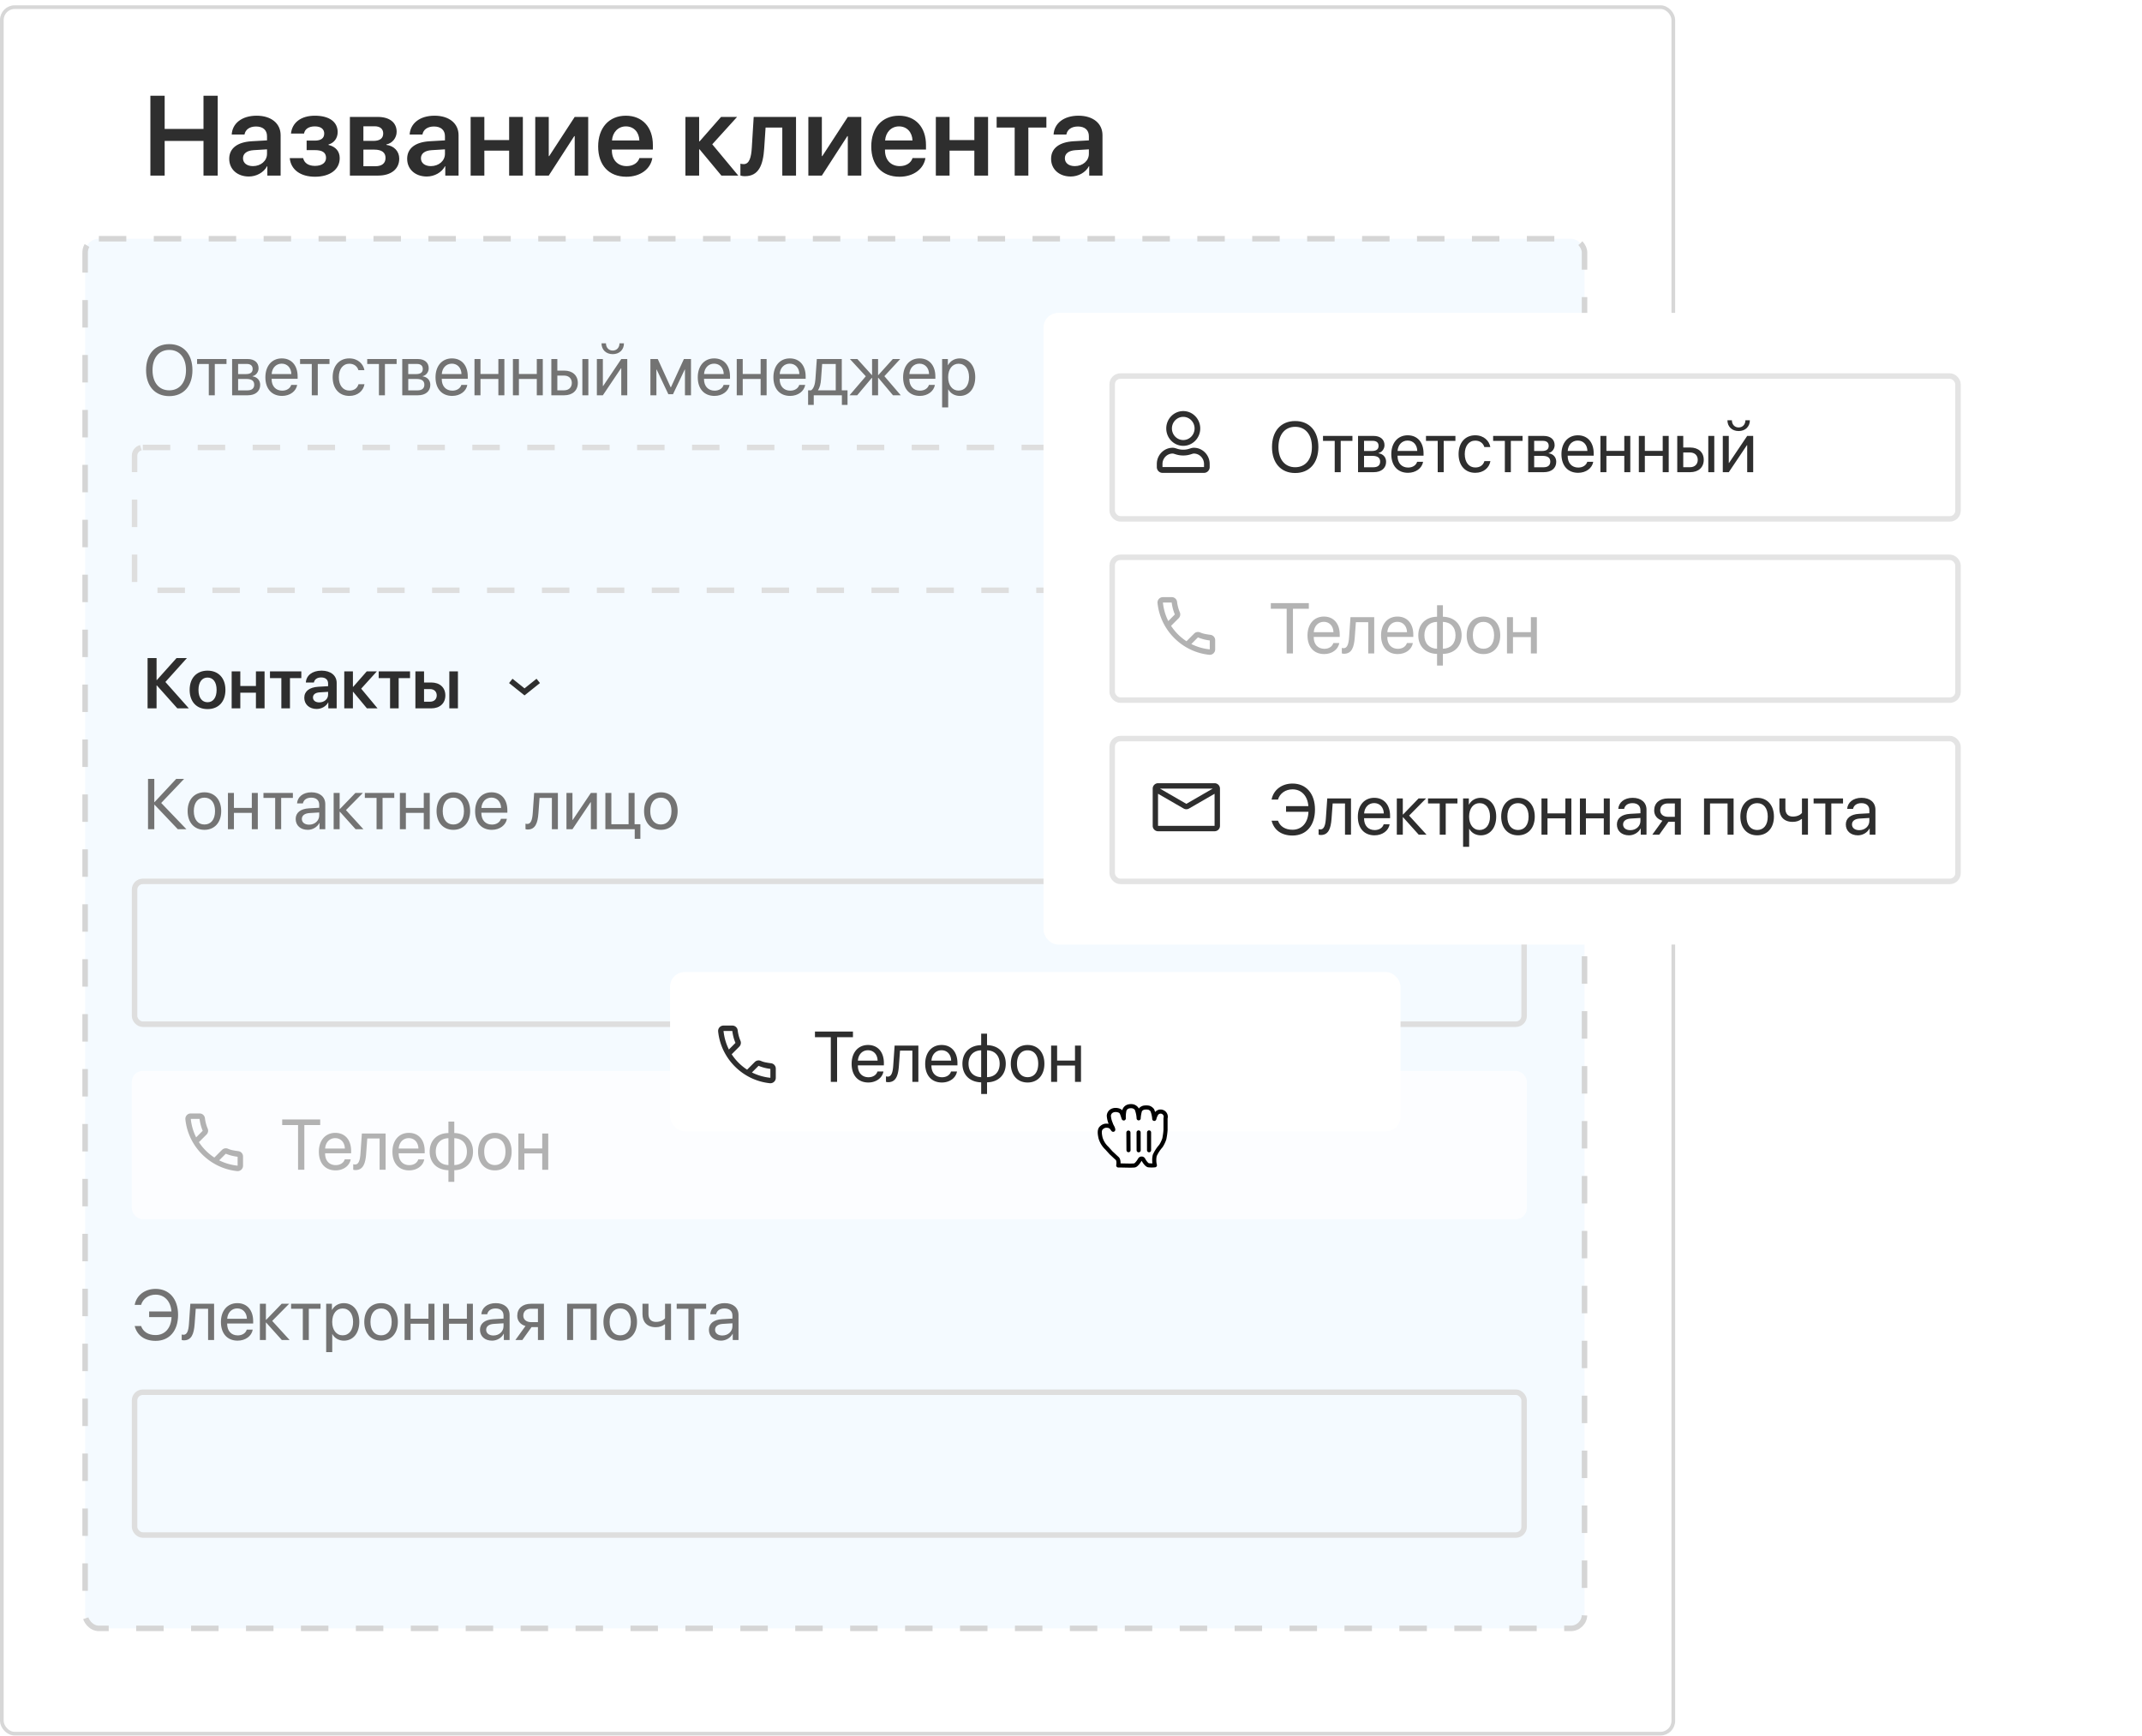 <svg width="390" height="316" fill="none" xmlns="http://www.w3.org/2000/svg"><rect x=".334" y="1.299" width="304.332" height="314.332" rx="2.34" fill="#fff" stroke="#D7D7D7" stroke-width=".668"/><rect x="15.5" y="43.465" width="273" height="253" rx="2.5" fill="#F4FAFF" stroke="#D5D5D5" stroke-dasharray="5 5"/><path d="M39.64 31.965V17.428h-2.589v6.044H29.98v-6.044H27.38v14.537h2.6v-6.306h7.071v6.306h2.59zm6.417-1.723c-1.088 0-1.813-.554-1.813-1.43 0-.847.695-1.39 1.904-1.471l2.468-.151v.816c0 1.29-1.138 2.236-2.559 2.236zm-.755 1.894c1.37 0 2.71-.715 3.324-1.874h.05v1.703h2.418V24.61c0-2.146-1.722-3.546-4.372-3.546-2.72 0-4.422 1.43-4.533 3.425h2.327c.161-.887.917-1.46 2.105-1.46 1.24 0 1.995.644 1.995 1.762v.766l-2.82.161c-2.6.161-4.06 1.3-4.06 3.193 0 1.925 1.5 3.224 3.566 3.224zm12.048.04c2.75 0 4.503-1.33 4.503-3.395 0-1.198-.705-2.075-2.045-2.397v-.08c1.028-.273 1.673-1.17 1.673-2.247 0-1.834-1.471-2.992-4.16-2.992-2.5 0-4.131 1.239-4.343 3.254h2.378c.14-.826.866-1.31 1.964-1.31 1.159 0 1.713.534 1.713 1.3 0 .866-.595 1.29-1.733 1.29h-1.47v1.732h1.52c1.34 0 2.015.443 2.015 1.41 0 .867-.725 1.46-2.015 1.46-1.168 0-1.934-.493-2.156-1.41h-2.437c.201 2.106 1.964 3.385 4.593 3.385zm10.84-9.187c1.017 0 1.582.473 1.582 1.31 0 .886-.605 1.35-1.773 1.35h-1.834v-2.66h2.025zm-.04 4.251c1.35 0 2.045.514 2.045 1.511 0 .977-.655 1.511-1.844 1.511h-2.186V27.24h1.985zm-4.443 4.725h5.148c2.367 0 3.838-1.199 3.838-3.083 0-1.34-.947-2.327-2.347-2.508v-.08c1.058-.182 1.874-1.18 1.874-2.298 0-1.692-1.29-2.71-3.446-2.71h-5.067v10.679zm14.748-1.723c-1.088 0-1.813-.554-1.813-1.43 0-.847.695-1.39 1.904-1.471l2.468-.151v.816c0 1.29-1.138 2.236-2.559 2.236zm-.755 1.894c1.37 0 2.71-.715 3.324-1.874h.05v1.703h2.418V24.61c0-2.146-1.722-3.546-4.372-3.546-2.72 0-4.422 1.43-4.533 3.425h2.327c.161-.887.917-1.46 2.105-1.46 1.24 0 1.995.644 1.995 1.762v.766l-2.82.161c-2.6.161-4.06 1.3-4.06 3.193 0 1.925 1.5 3.224 3.566 3.224zm15-.171h2.498V21.286H92.7v4.211h-4.513v-4.21h-2.498v10.678h2.498V27.43H92.7v4.534zm7.213 0l4.644-7.183h.081v7.183h2.458V21.286h-2.458l-4.644 7.133h-.081v-7.133h-2.458v10.679h2.458zm14.043-8.956c1.441 0 2.408 1.058 2.458 2.569h-4.986c.1-1.491 1.118-2.569 2.528-2.569zm2.468 5.762c-.272.887-1.158 1.471-2.327 1.471-1.642 0-2.69-1.148-2.69-2.86v-.152h7.465v-.816c0-3.244-1.894-5.35-4.926-5.35-3.083 0-5.037 2.227-5.037 5.602 0 3.405 1.934 5.51 5.138 5.51 2.528 0 4.402-1.39 4.725-3.405h-2.348zm13.258-2.498l4.523-4.987h-2.921l-3.909 4.453h-.081v-4.453h-2.498v10.679h2.498V27.19h.081l3.969 4.775h3.073l-4.735-5.692zm9.459.715l.252-3.767h3.042v8.744h2.499V21.286h-7.707l-.342 5.571c-.101 1.773-.444 3.023-1.481 3.023-.282 0-.494-.05-.595-.081v2.156c.131.05.424.12.816.12 2.509 0 3.315-1.994 3.516-5.087zm10.497 4.977l4.644-7.183h.081v7.183h2.458V21.286h-2.458l-4.644 7.133h-.081v-7.133h-2.458v10.679h2.458zm14.044-8.956c1.44 0 2.407 1.058 2.458 2.569h-4.987c.101-1.491 1.118-2.569 2.529-2.569zm2.468 5.762c-.272.887-1.159 1.471-2.327 1.471-1.642 0-2.69-1.148-2.69-2.86v-.152h7.465v-.816c0-3.244-1.894-5.35-4.927-5.35-3.082 0-5.037 2.227-5.037 5.602 0 3.405 1.935 5.51 5.138 5.51 2.529 0 4.403-1.39 4.725-3.405h-2.347zm11.252 3.194h2.499V21.286h-2.499v4.211h-4.513v-4.21h-2.498v10.678h2.498V27.43h4.513v4.534zm13.117-10.679h-9.057v1.935h3.284v8.744h2.489V23.22h3.284v-1.935zm5.178 8.956c-1.088 0-1.814-.554-1.814-1.43 0-.847.696-1.39 1.904-1.471l2.469-.151v.816c0 1.29-1.139 2.236-2.559 2.236zm-.756 1.894c1.37 0 2.71-.715 3.325-1.874h.05v1.703h2.418V24.61c0-2.146-1.723-3.546-4.372-3.546-2.72 0-4.423 1.43-4.534 3.425h2.327c.162-.887.917-1.46 2.106-1.46 1.239 0 1.995.644 1.995 1.762v.766l-2.821.161c-2.599.161-4.06 1.3-4.06 3.193 0 1.925 1.501 3.224 3.566 3.224zM30.113 124.16l3.923-4.355h-1.892l-3.586 4.006h-.05v-4.006H26.87v9.16h1.637v-4.177h.051l3.733 4.177h2.094l-4.272-4.805zm7.675 4.938c1.974 0 3.256-1.314 3.256-3.497 0-2.178-1.295-3.504-3.256-3.504-1.962 0-3.257 1.333-3.257 3.504 0 2.183 1.282 3.497 3.257 3.497zm0-1.25c-1.003 0-1.65-.813-1.65-2.247 0-1.429.653-2.247 1.65-2.247 1.003 0 1.65.818 1.65 2.247 0 1.434-.648 2.247-1.65 2.247zm8.81 1.117h1.574v-6.729h-1.574v2.654h-2.844v-2.654H42.18v6.729h1.574v-2.857h2.844v2.857zm8.265-6.729h-5.707v1.219h2.07v5.51h1.568v-5.51h2.069v-1.219zm3.263 5.643c-.686 0-1.143-.349-1.143-.901 0-.533.438-.876 1.2-.927l1.555-.095v.514c0 .813-.718 1.409-1.612 1.409zm-.477 1.194c.864 0 1.708-.451 2.095-1.181h.032v1.073h1.523v-4.634c0-1.352-1.085-2.234-2.755-2.234-1.713 0-2.786.901-2.856 2.158h1.466c.102-.559.578-.921 1.327-.921.78 0 1.257.407 1.257 1.111v.483l-1.778.101c-1.637.102-2.558.819-2.558 2.013 0 1.212.946 2.031 2.247 2.031zm8.113-3.695l2.85-3.142H66.77l-2.463 2.806h-.05v-2.806h-1.575v6.729h1.574v-3.009h.051l2.501 3.009h1.936l-2.983-3.587zm8.893-3.142h-5.707v1.219h2.07v5.51h1.567v-5.51h2.07v-1.219zm7.154 6.729h1.567v-6.729H81.81v6.729zm-3.504-3.51c.73 0 1.212.457 1.212 1.149 0 .685-.476 1.148-1.212 1.148h-1.099v-2.297h1.099zm-2.673 3.51h2.876c1.568 0 2.577-.914 2.577-2.355 0-1.441-1.01-2.355-2.577-2.355h-1.301v-2.019h-1.575v6.729z" fill="#2E2E2E"/><path d="M30.818 62.653c-2.596 0-4.221 1.828-4.221 4.735s1.625 4.73 4.22 4.73c2.597 0 4.222-1.823 4.222-4.73 0-2.907-1.625-4.735-4.221-4.735zm0 1.053c1.872 0 3.047 1.422 3.047 3.682 0 2.254-1.175 3.675-3.047 3.675-1.873 0-3.047-1.421-3.047-3.675 0-2.26 1.174-3.682 3.047-3.682zm10.423 1.657h-5.358v.908h2.133v5.694h1.092V66.27h2.133v-.908zm3.694.895c.692 0 1.066.324 1.066.908 0 .635-.4.94-1.231.94h-1.416v-1.848h1.581zm-.076 2.736c.965 0 1.428.343 1.428 1.047 0 .667-.431 1.029-1.231 1.029h-1.701v-2.076h1.504zm-2.596 2.97h2.843c1.403 0 2.267-.73 2.267-1.897 0-.825-.546-1.428-1.378-1.543v-.05c.61-.127 1.086-.75 1.086-1.422 0-1.048-.756-1.689-1.994-1.689h-2.824v6.602zm9.026-5.757c1.041 0 1.733.788 1.758 1.892h-3.586c.07-1.098.793-1.892 1.828-1.892zm1.733 3.866c-.184.622-.8 1.048-1.638 1.048-1.187 0-1.93-.832-1.93-2.095v-.064h4.736v-.419c0-2-1.098-3.294-2.882-3.294-1.822 0-2.99 1.39-2.99 3.44 0 2.076 1.15 3.39 3.04 3.39 1.442 0 2.559-.85 2.75-2.006h-1.086zm6.97-4.71h-5.358v.908h2.133v5.694h1.092V66.27h2.133v-.908zm6.36 2.031c-.197-1.123-1.168-2.145-2.761-2.145-1.828 0-3.022 1.358-3.022 3.415 0 2.101 1.2 3.415 3.034 3.415 1.486 0 2.546-.882 2.762-2.133h-1.092c-.21.73-.787 1.162-1.663 1.162-1.15 0-1.917-.933-1.917-2.444 0-1.473.755-2.444 1.904-2.444.933 0 1.473.54 1.663 1.174h1.092zm5.865-2.03H66.86v.907h2.133v5.694h1.092V66.27h2.132v-.908zm3.695.894c.691 0 1.066.324 1.066.908 0 .635-.4.94-1.231.94H74.33v-1.848h1.58zm-.077 2.736c.965 0 1.429.343 1.429 1.047 0 .667-.432 1.029-1.232 1.029h-1.7v-2.076h1.503zm-2.596 2.97h2.844c1.403 0 2.266-.73 2.266-1.897 0-.825-.546-1.428-1.377-1.543v-.05c.61-.127 1.085-.75 1.085-1.422 0-1.048-.755-1.689-1.993-1.689h-2.825v6.602zm9.027-5.757c1.04 0 1.733.788 1.758 1.892h-3.587c.07-1.098.794-1.892 1.829-1.892zm1.733 3.866c-.184.622-.8 1.048-1.638 1.048-1.187 0-1.93-.832-1.93-2.095v-.064h4.736v-.419c0-2-1.099-3.294-2.882-3.294-1.822 0-2.99 1.39-2.99 3.44 0 2.076 1.149 3.39 3.04 3.39 1.441 0 2.559-.85 2.749-2.006h-1.085zm6.74 1.892h1.093v-6.602H90.74v2.723h-3.257v-2.723h-1.091v6.602h1.091v-2.97h3.257v2.97zm6.996 0h1.092v-6.602h-1.092v2.723h-3.257v-2.723h-1.091v6.602h1.091v-2.97h3.257v2.97zm8.296 0h1.092v-6.602h-1.092v6.602zm-3.326-3.587c.851 0 1.409.527 1.409 1.34 0 .806-.552 1.34-1.409 1.34h-1.231v-2.68h1.231zm-2.323 3.587h2.342c1.511 0 2.482-.87 2.482-2.247 0-1.378-.971-2.247-2.482-2.247h-1.25v-2.108h-1.092v6.602zm9.382 0l3.3-4.913h.051v4.913h1.092v-6.602h-1.092l-3.301 4.913h-.05v-4.913h-1.092v6.602h1.092zm-.248-9.458c0 1.168.832 1.968 2.044 1.968 1.212 0 2.044-.8 2.044-1.968h-.812c0 .736-.477 1.314-1.232 1.314s-1.231-.578-1.231-1.314h-.813zm9.998 9.458V67.28h.044l2.133 4.494h.844l2.133-4.494h.044v4.685h1.099v-6.602h-1.289l-2.361 5.142h-.051l-2.349-5.142h-1.339v6.602h1.092zm10.499-5.758c1.041 0 1.733.788 1.758 1.892h-3.586c.069-1.098.793-1.892 1.828-1.892zm1.733 3.866c-.184.622-.8 1.048-1.638 1.048-1.187 0-1.93-.832-1.93-2.095v-.064h4.736v-.419c0-2-1.099-3.294-2.882-3.294-1.822 0-2.99 1.39-2.99 3.44 0 2.076 1.149 3.39 3.041 3.39 1.44 0 2.558-.85 2.748-2.006h-1.085zm6.741 1.892h1.092v-6.602h-1.092v2.723h-3.257v-2.723h-1.091v6.602h1.091v-2.97h3.257v2.97zm5.3-5.758c1.041 0 1.733.788 1.758 1.892h-3.586c.07-1.098.793-1.892 1.828-1.892zm1.733 3.866c-.184.622-.8 1.048-1.638 1.048-1.187 0-1.929-.832-1.929-2.095v-.064h4.735v-.419c0-2-1.098-3.294-2.882-3.294-1.822 0-2.99 1.39-2.99 3.44 0 2.076 1.149 3.39 3.041 3.39 1.441 0 2.558-.85 2.748-2.006h-1.085zm6.646.984h-3.218v-.05c.311-.42.482-1.137.539-1.956l.203-2.78h2.476v4.786zm-4.005 2.653v-1.745h5.122v1.745h1.029v-2.653h-1.048v-5.694h-4.545l-.254 3.663c-.063.889-.298 1.714-.78 2.031h-.553v2.653h1.029zm12.86-5.224l2.882-3.123h-1.346l-2.634 2.92h-.051v-2.92h-1.092v2.92h-.044l-2.634-2.92h-1.359l2.895 3.142-2.965 3.46h1.397l2.666-3.174h.044v3.174h1.092V68.79h.051l2.666 3.174h1.415l-2.983-3.479zm6.379-2.279c1.041 0 1.733.788 1.759 1.892h-3.587c.07-1.098.794-1.892 1.828-1.892zm1.733 3.866c-.184.622-.8 1.048-1.637 1.048-1.187 0-1.93-.832-1.93-2.095v-.064h4.735v-.419c0-2-1.098-3.294-2.882-3.294-1.821 0-2.989 1.39-2.989 3.44 0 2.076 1.149 3.39 3.04 3.39 1.441 0 2.558-.85 2.749-2.006h-1.086zm5.605-4.824c-.958 0-1.726.489-2.133 1.232h-.025v-1.118h-1.047v8.805h1.104v-3.276h.026c.393.724 1.155 1.187 2.101 1.187 1.663 0 2.799-1.346 2.799-3.415 0-2.07-1.143-3.415-2.825-3.415zm-.216 5.859c-1.129 0-1.891-.971-1.891-2.444 0-1.466.762-2.444 1.891-2.444 1.175 0 1.911.952 1.911 2.444 0 1.498-.736 2.444-1.911 2.444zM29.352 146.185l4.164-4.38H32.08l-3.936 4.221h-.05v-4.221h-1.143v9.16h1.143v-4.45h.05l4.228 4.45h1.568l-4.59-4.78zm7.87 4.894c1.822 0 3.054-1.314 3.054-3.415 0-2.107-1.232-3.415-3.053-3.415-1.828 0-3.06 1.308-3.06 3.415 0 2.101 1.232 3.415 3.06 3.415zm0-.971c-1.167 0-1.935-.889-1.935-2.444s.768-2.444 1.936-2.444 1.93.889 1.93 2.444-.762 2.444-1.93 2.444zm8.627.857h1.092v-6.602h-1.092v2.723h-3.256v-2.723H41.5v6.602h1.092v-2.971h3.256v2.971zm7.478-6.602h-5.358v.908h2.133v5.694h1.092v-5.694h2.133v-.908zm2.951 5.777c-.793 0-1.32-.413-1.32-1.041 0-.622.508-1.016 1.397-1.073l1.764-.108v.54c0 .952-.8 1.682-1.84 1.682zm-.247.939c.888 0 1.726-.495 2.12-1.25h.025v1.136h1.048v-4.564c0-1.314-.978-2.152-2.527-2.152-1.561 0-2.539.876-2.615 2.019h1.066c.14-.648.673-1.048 1.524-1.048.914 0 1.447.483 1.447 1.289v.552l-1.892.108c-1.523.089-2.392.8-2.392 1.93 0 1.187.882 1.98 2.196 1.98zm6.957-3.593l3.085-3.123h-1.365l-2.818 2.92h-.051v-2.92h-1.092v6.602h1.092v-3.174h.05l2.85 3.174h1.423l-3.174-3.479zm8.798-3.123h-5.358v.908h2.133v5.694h1.092v-5.694h2.133v-.908zm5.37 6.602h1.092v-6.602h-1.092v2.723h-3.257v-2.723h-1.091v6.602h1.091v-2.971h3.257v2.971zm5.389.114c1.822 0 3.053-1.314 3.053-3.415 0-2.107-1.231-3.415-3.053-3.415-1.828 0-3.06 1.308-3.06 3.415 0 2.101 1.232 3.415 3.06 3.415zm0-.971c-1.168 0-1.936-.889-1.936-2.444s.768-2.444 1.936-2.444 1.93.889 1.93 2.444-.762 2.444-1.93 2.444zm6.932-4.9c1.04 0 1.733.787 1.758 1.891h-3.587c.07-1.098.794-1.891 1.829-1.891zm1.733 3.865c-.185.622-.8 1.048-1.638 1.048-1.187 0-1.93-.832-1.93-2.095v-.064h4.735v-.419c0-1.999-1.098-3.294-2.881-3.294-1.822 0-2.99 1.39-2.99 3.44 0 2.076 1.149 3.39 3.04 3.39 1.441 0 2.558-.85 2.749-2.006H91.21zm6.823-1.022l.203-2.78h2.247v5.694h1.092v-6.602h-4.323L97 148.026c-.083 1.212-.33 1.98-.984 1.98-.159 0-.28-.031-.337-.05v.996c.076.032.203.07.394.07 1.39 0 1.828-1.149 1.961-2.971zm6.196 2.914l3.3-4.913h.051v4.913h1.092v-6.602h-1.092l-3.301 4.913h-.05v-4.913h-1.092v6.602h1.092zm12.365 1.745v-2.653h-1.054v-5.694h-1.092v5.694h-3.136v-5.694h-1.091v6.602h5.344v1.745h1.029zm3.732-1.631c1.822 0 3.053-1.314 3.053-3.415 0-2.107-1.231-3.415-3.053-3.415-1.828 0-3.059 1.308-3.059 3.415 0 2.101 1.231 3.415 3.059 3.415zm0-.971c-1.168 0-1.936-.889-1.936-2.444s.768-2.444 1.936-2.444 1.93.889 1.93 2.444-.762 2.444-1.93 2.444z" fill="#737373"/><path d="M38.733 207.965v-6.881h2.444v-.87h-5.855v.87h2.444v6.881h.967zm4.753-4.872c.881 0 1.467.666 1.488 1.601H41.94c.059-.929.67-1.601 1.546-1.601zm1.467 3.271c-.156.527-.677.886-1.386.886-1.005 0-1.633-.703-1.633-1.772v-.054h4.007v-.354c0-1.692-.93-2.788-2.439-2.788-1.541 0-2.53 1.176-2.53 2.911 0 1.757.973 2.869 2.573 2.869 1.22 0 2.165-.72 2.326-1.698h-.918zm3.303-.864l.172-2.353h1.901v4.818h.924v-5.586h-3.658l-.215 3.099c-.07 1.026-.279 1.676-.832 1.676a.925.925 0 01-.285-.043v.843a.85.85 0 00.333.059c1.177 0 1.547-.972 1.66-2.513zm6.563-2.407c.881 0 1.467.666 1.488 1.601h-3.035c.06-.929.672-1.601 1.547-1.601zm1.467 3.271c-.156.527-.677.886-1.386.886-1.005 0-1.633-.703-1.633-1.772v-.054h4.007v-.354c0-1.692-.93-2.788-2.439-2.788-1.541 0-2.53 1.176-2.53 2.911 0 1.757.973 2.869 2.573 2.869 1.22 0 2.165-.72 2.326-1.698h-.918zm4.646.876c-1.193-.032-1.95-.811-1.95-2.068 0-1.262.757-2.041 1.95-2.068v4.136zm2.846-2.068c0 1.262-.757 2.041-1.944 2.068v-4.136c1.187.032 1.944.811 1.944 2.068zm-2.846 2.863v1.794h.902v-1.794c1.73-.027 2.884-1.139 2.884-2.863s-1.155-2.831-2.884-2.863v-1.767h-.902v1.767c-1.74.027-2.89 1.139-2.89 2.863s1.15 2.83 2.89 2.863zm7.154.027c1.541 0 2.583-1.112 2.583-2.89 0-1.783-1.042-2.89-2.583-2.89-1.547 0-2.589 1.107-2.589 2.89 0 1.778 1.042 2.89 2.589 2.89zm0-.822c-.988 0-1.638-.752-1.638-2.068s.65-2.068 1.638-2.068c.988 0 1.633.752 1.633 2.068s-.645 2.068-1.633 2.068zm7.3.725h.923v-5.586h-.924v2.304H72.63v-2.304h-.924v5.586h.924v-2.514h2.755v2.514z" fill="#000"/><path d="M28.33 244.117c2.526 0 4.093-1.834 4.093-4.735 0-2.876-1.587-4.729-4.094-4.729-1.949 0-3.472 1.155-3.809 2.913h1.169c.33-1.129 1.383-1.859 2.64-1.859 1.619 0 2.749 1.187 2.888 3.059h-4.062v1.028h4.081c-.076 2.006-1.218 3.269-2.913 3.269-1.302 0-2.273-.603-2.634-1.65H24.52c.451 1.739 1.829 2.704 3.81 2.704zm7.108-3.066l.204-2.78h2.247v5.694h1.091v-6.602h-4.322l-.254 3.663c-.083 1.212-.33 1.98-.984 1.98-.159 0-.28-.031-.337-.05v.996c.077.032.204.07.394.07 1.39 0 1.828-1.149 1.962-2.971zm7.757-2.843c1.041 0 1.733.787 1.759 1.891h-3.587c.07-1.098.794-1.891 1.828-1.891zm1.733 3.865c-.184.622-.8 1.048-1.637 1.048-1.188 0-1.93-.832-1.93-2.095v-.064h4.735v-.419c0-1.999-1.098-3.294-2.882-3.294-1.821 0-2.99 1.39-2.99 3.44 0 2.076 1.15 3.39 3.041 3.39 1.441 0 2.558-.85 2.749-2.006h-1.086zm4.634-1.587l3.085-3.123h-1.365l-2.818 2.92h-.05v-2.92H47.32v6.602h1.092v-3.174h.05l2.851 3.174h1.422l-3.174-3.479zm8.798-3.123h-5.358v.908h2.133v5.694h1.092v-5.694h2.133v-.908zm4.234-.114c-.959 0-1.727.489-2.133 1.231h-.026v-1.117h-1.047v8.804h1.105v-3.275h.025c.394.724 1.155 1.187 2.101 1.187 1.663 0 2.8-1.346 2.8-3.415s-1.143-3.415-2.825-3.415zm-.216 5.859c-1.13 0-1.892-.971-1.892-2.444 0-1.466.762-2.444 1.892-2.444 1.174 0 1.91.952 1.91 2.444 0 1.498-.736 2.444-1.91 2.444zm7.008.971c1.822 0 3.053-1.314 3.053-3.415 0-2.107-1.231-3.415-3.053-3.415-1.828 0-3.06 1.308-3.06 3.415 0 2.101 1.232 3.415 3.06 3.415zm0-.971c-1.168 0-1.936-.889-1.936-2.444s.768-2.444 1.936-2.444 1.93.889 1.93 2.444-.762 2.444-1.93 2.444zm8.626.857h1.092v-6.602h-1.092v2.723h-3.256v-2.723h-1.092v6.602h1.092v-2.971h3.256v2.971zm6.995 0H86.1v-6.602h-1.092v2.723h-3.256v-2.723h-1.092v6.602h1.092v-2.971h3.256v2.971zm4.83-.825c-.793 0-1.32-.413-1.32-1.041 0-.622.508-1.016 1.397-1.073l1.765-.108v.54c0 .952-.8 1.682-1.841 1.682zm-.247.939c.889 0 1.727-.495 2.12-1.25h.026v1.136h1.047v-4.564c0-1.314-.977-2.152-2.526-2.152-1.562 0-2.54.876-2.615 2.019h1.066c.14-.648.673-1.048 1.523-1.048.915 0 1.448.483 1.448 1.289v.552l-1.892.108c-1.523.089-2.393.8-2.393 1.93 0 1.187.882 1.98 2.196 1.98zm7.09-3.371c-.85 0-1.402-.488-1.402-1.174 0-.793.546-1.263 1.403-1.263h1.263v2.437H96.68zm1.264 3.257h1.092v-6.602h-2.362c-1.517 0-2.494.832-2.494 2.19 0 .908.565 1.593 1.498 1.86l-1.841 2.552H95.1l1.676-2.349h1.168v2.349zm9.598 0h1.098v-6.602h-5.383v6.602h1.092v-5.694h3.193v5.694zm5.389.114c1.821 0 3.053-1.314 3.053-3.415 0-2.107-1.232-3.415-3.053-3.415-1.828 0-3.06 1.308-3.06 3.415 0 2.101 1.232 3.415 3.06 3.415zm0-.971c-1.168 0-1.936-.889-1.936-2.444s.768-2.444 1.936-2.444 1.929.889 1.929 2.444-.761 2.444-1.929 2.444zm9.248.857v-6.602h-1.092v2.654c-.304.342-.844.647-1.663.647-.888 0-1.352-.552-1.352-1.415v-1.886h-1.092v1.898c0 1.409.832 2.368 2.413 2.368.717 0 1.244-.21 1.599-.514h.095v2.85h1.092zm6.386-6.602h-5.357v.908h2.132v5.694h1.092v-5.694h2.133v-.908zm2.952 5.777c-.794 0-1.321-.413-1.321-1.041 0-.622.508-1.016 1.397-1.073l1.764-.108v.54c0 .952-.799 1.682-1.84 1.682zm-.248.939c.889 0 1.727-.495 2.12-1.25h.026v1.136h1.047v-4.564c0-1.314-.978-2.152-2.526-2.152-1.562 0-2.54.876-2.616 2.019h1.067c.139-.648.673-1.048 1.523-1.048.914 0 1.447.483 1.447 1.289v.552l-1.891.108c-1.524.089-2.393.8-2.393 1.93 0 1.187.882 1.98 2.196 1.98z" fill="#737373"/><rect x="24.5" y="160.465" width="253" height="26" rx="1.5" stroke="#DEDEDE"/><rect x="24.5" y="81.465" width="253" height="26" rx="1.5" stroke="#DEDEDE" stroke-dasharray="5 5"/><rect x="24.5" y="253.465" width="253" height="26" rx="1.5" stroke="#DEDEDE"/><path d="M93 123.965l2.5 2 2.5-2" stroke="#2E2E2E"/><g filter="url(#filter0_d)"><rect x="190" y="56.965" width="179" height="115" rx="2.674" fill="#fff"/></g><path d="M235.818 76.653c-2.596 0-4.221 1.828-4.221 4.735s1.625 4.73 4.221 4.73 4.221-1.823 4.221-4.73c0-2.907-1.625-4.735-4.221-4.735zm0 1.053c1.872 0 3.047 1.422 3.047 3.682 0 2.254-1.175 3.675-3.047 3.675-1.873 0-3.047-1.421-3.047-3.675 0-2.26 1.174-3.681 3.047-3.681zm10.423 1.657h-5.358v.908h2.133v5.694h1.092V80.27h2.133v-.908zm3.694.895c.692 0 1.066.324 1.066.908 0 .635-.399.94-1.231.94h-1.416v-1.848h1.581zm-.076 2.736c.965 0 1.428.343 1.428 1.047 0 .667-.432 1.029-1.231 1.029h-1.702v-2.076h1.505zm-2.596 2.97h2.843c1.403 0 2.267-.73 2.267-1.897 0-.825-.546-1.428-1.378-1.543v-.05c.609-.127 1.086-.75 1.086-1.422 0-1.048-.756-1.689-1.994-1.689h-2.824v6.602zm9.026-5.757c1.041 0 1.733.788 1.758 1.892h-3.586c.07-1.098.793-1.892 1.828-1.892zm1.733 3.866c-.184.622-.8 1.048-1.638 1.048-1.187 0-1.929-.832-1.929-2.095v-.064h4.735v-.419c0-2-1.098-3.294-2.882-3.294-1.822 0-2.99 1.39-2.99 3.44 0 2.076 1.149 3.39 3.041 3.39 1.441 0 2.558-.85 2.748-2.006h-1.085zm6.97-4.71h-5.358v.908h2.133v5.694h1.092V80.27h2.133v-.908zm6.36 2.031c-.197-1.123-1.168-2.145-2.761-2.145-1.828 0-3.022 1.358-3.022 3.415 0 2.101 1.2 3.415 3.035 3.415 1.485 0 2.545-.882 2.761-2.133h-1.092c-.21.73-.787 1.162-1.663 1.162-1.149 0-1.917-.933-1.917-2.444 0-1.473.755-2.444 1.904-2.444.933 0 1.473.54 1.663 1.174h1.092zm5.865-2.03h-5.357v.907h2.133v5.694h1.091V80.27h2.133v-.908zm3.695.894c.692 0 1.066.324 1.066.908 0 .635-.4.94-1.231.94h-1.416v-1.848h1.581zm-.077 2.736c.965 0 1.429.343 1.429 1.047 0 .667-.432 1.029-1.232 1.029h-1.701v-2.076h1.504zm-2.596 2.97h2.844c1.403 0 2.266-.73 2.266-1.897 0-.825-.546-1.428-1.377-1.543v-.05c.609-.127 1.085-.75 1.085-1.422 0-1.048-.755-1.689-1.993-1.689h-2.825v6.602zm9.027-5.757c1.041 0 1.733.788 1.758 1.892h-3.586c.069-1.098.793-1.892 1.828-1.892zm1.733 3.866c-.185.622-.8 1.048-1.638 1.048-1.187 0-1.93-.832-1.93-2.095v-.064h4.736v-.419c0-2-1.099-3.294-2.882-3.294-1.822 0-2.99 1.39-2.99 3.44 0 2.076 1.149 3.39 3.04 3.39 1.441 0 2.559-.85 2.749-2.006h-1.085zm6.741 1.892h1.092v-6.602h-1.092v2.723h-3.257v-2.723h-1.091v6.602h1.091v-2.97h3.257v2.97zm6.995 0h1.092v-6.602h-1.092v2.723h-3.256v-2.723h-1.092v6.602h1.092v-2.97h3.256v2.97zm8.296 0h1.092v-6.602h-1.092v6.602zm-3.326-3.587c.851 0 1.409.527 1.409 1.34 0 .806-.552 1.34-1.409 1.34h-1.231v-2.68h1.231zm-2.323 3.587h2.342c1.511 0 2.482-.87 2.482-2.247 0-1.378-.971-2.247-2.482-2.247h-1.25v-2.108h-1.092v6.602zm9.382 0l3.3-4.913h.051v4.913h1.092v-6.602h-1.092l-3.301 4.913h-.05v-4.913h-1.092v6.602h1.092zm-.248-9.458c0 1.168.832 1.968 2.044 1.968 1.212 0 2.044-.8 2.044-1.968h-.812c0 .736-.477 1.314-1.232 1.314s-1.231-.578-1.231-1.314h-.813z" fill="#2E2E2E"/><path d="M235.412 118.965v-8.132h2.888v-1.028h-6.919v1.028h2.888v8.132h1.143zm5.617-5.757c1.041 0 1.733.787 1.759 1.891h-3.587c.07-1.098.794-1.891 1.828-1.891zm1.733 3.865c-.184.622-.8 1.048-1.637 1.048-1.187 0-1.93-.832-1.93-2.095v-.064h4.735v-.419c0-1.999-1.098-3.294-2.882-3.294-1.821 0-2.989 1.39-2.989 3.44 0 2.076 1.149 3.39 3.04 3.39 1.441 0 2.558-.85 2.749-2.006h-1.086zm3.904-1.022l.203-2.78h2.247v5.694h1.092v-6.602h-4.323l-.254 3.663c-.082 1.212-.33 1.98-.984 1.98-.158 0-.279-.031-.336-.05v.996c.076.032.203.07.394.07 1.39 0 1.828-1.149 1.961-2.971zm7.757-2.843c1.041 0 1.733.787 1.758 1.891h-3.586c.07-1.098.793-1.891 1.828-1.891zm1.733 3.865c-.184.622-.8 1.048-1.638 1.048-1.187 0-1.93-.832-1.93-2.095v-.064h4.736v-.419c0-1.999-1.098-3.294-2.882-3.294-1.822 0-2.99 1.39-2.99 3.44 0 2.076 1.149 3.39 3.041 3.39 1.441 0 2.558-.85 2.748-2.006h-1.085zm5.49 1.035c-1.409-.038-2.304-.959-2.304-2.444 0-1.492.895-2.412 2.304-2.444v4.888zm3.365-2.444c0 1.492-.895 2.412-2.298 2.444v-4.888c1.403.038 2.298.959 2.298 2.444zm-3.365 3.383v2.12h1.067v-2.12c2.044-.031 3.409-1.345 3.409-3.383 0-2.038-1.365-3.345-3.409-3.383v-2.089h-1.067v2.089c-2.056.031-3.415 1.345-3.415 3.383 0 2.038 1.359 3.345 3.415 3.383zm8.456.032c1.821 0 3.053-1.314 3.053-3.415 0-2.107-1.232-3.415-3.053-3.415-1.829 0-3.06 1.308-3.06 3.415 0 2.101 1.231 3.415 3.06 3.415zm0-.971c-1.168 0-1.936-.889-1.936-2.444s.768-2.444 1.936-2.444 1.929.889 1.929 2.444-.761 2.444-1.929 2.444zm8.626.857h1.092v-6.602h-1.092v2.723h-3.256v-2.723h-1.092v6.602h1.092v-2.971h3.256v2.971z" fill="#B3B3B3"/><path d="M235.329 152.117c2.526 0 4.094-1.834 4.094-4.735 0-2.876-1.587-4.729-4.094-4.729-1.949 0-3.472 1.155-3.808 2.913h1.167c.331-1.129 1.384-1.859 2.641-1.859 1.619 0 2.749 1.187 2.888 3.059h-4.062v1.028h4.081c-.076 2.006-1.218 3.269-2.913 3.269-1.302 0-2.273-.603-2.635-1.65h-1.167c.45 1.739 1.828 2.704 3.808 2.704zm7.109-3.066l.204-2.78h2.247v5.694h1.091v-6.602h-4.322l-.254 3.663c-.083 1.212-.33 1.98-.984 1.98-.159 0-.279-.031-.337-.05v.996c.077.032.204.07.394.07 1.39 0 1.828-1.149 1.961-2.971zm7.757-2.843c1.041 0 1.733.787 1.759 1.891h-3.587c.07-1.098.794-1.891 1.828-1.891zm1.733 3.865c-.184.622-.8 1.048-1.637 1.048-1.187 0-1.93-.832-1.93-2.095v-.064h4.735v-.419c0-1.999-1.098-3.294-2.882-3.294-1.821 0-2.989 1.39-2.989 3.44 0 2.076 1.149 3.39 3.04 3.39 1.441 0 2.558-.85 2.749-2.006h-1.086zm4.634-1.587l3.085-3.123h-1.365l-2.818 2.92h-.051v-2.92h-1.092v6.602h1.092v-3.174h.051l2.85 3.174h1.422l-3.174-3.479zm8.798-3.123h-5.358v.908h2.133v5.694h1.092v-5.694h2.133v-.908zm4.234-.114c-.959 0-1.727.489-2.133 1.231h-.025v-1.117h-1.048v8.804h1.105v-3.275h.025c.394.724 1.155 1.187 2.101 1.187 1.663 0 2.799-1.346 2.799-3.415s-1.142-3.415-2.824-3.415zm-.216 5.859c-1.13 0-1.892-.971-1.892-2.444 0-1.466.762-2.444 1.892-2.444 1.174 0 1.911.952 1.911 2.444 0 1.498-.737 2.444-1.911 2.444zm7.008.971c1.822 0 3.053-1.314 3.053-3.415 0-2.107-1.231-3.415-3.053-3.415-1.828 0-3.06 1.308-3.06 3.415 0 2.101 1.232 3.415 3.06 3.415zm0-.971c-1.168 0-1.936-.889-1.936-2.444s.768-2.444 1.936-2.444 1.929.889 1.929 2.444-.761 2.444-1.929 2.444zm8.626.857h1.092v-6.602h-1.092v2.723h-3.256v-2.723h-1.092v6.602h1.092v-2.971h3.256v2.971zm6.995 0h1.092v-6.602h-1.092v2.723h-3.256v-2.723h-1.092v6.602h1.092v-2.971h3.256v2.971zm4.831-.825c-.794 0-1.32-.413-1.32-1.041 0-.622.507-1.016 1.396-1.073l1.765-.108v.54c0 .952-.8 1.682-1.841 1.682zm-.248.939c.889 0 1.727-.495 2.12-1.25h.026v1.136h1.047v-4.564c0-1.314-.977-2.152-2.526-2.152-1.562 0-2.539.876-2.615 2.019h1.066c.14-.648.673-1.048 1.523-1.048.915 0 1.448.483 1.448 1.289v.552l-1.892.108c-1.523.089-2.393.8-2.393 1.93 0 1.187.882 1.98 2.196 1.98zm7.091-3.371c-.851 0-1.403-.488-1.403-1.174 0-.793.546-1.263 1.403-1.263h1.263v2.437h-1.263zm1.263 3.257h1.092v-6.602h-2.362c-1.517 0-2.494.832-2.494 2.19 0 .908.565 1.593 1.498 1.86l-1.841 2.552h1.263l1.676-2.349h1.168v2.349zm9.598 0h1.098v-6.602h-5.383v6.602h1.092v-5.694h3.193v5.694zm5.389.114c1.821 0 3.053-1.314 3.053-3.415 0-2.107-1.232-3.415-3.053-3.415-1.828 0-3.06 1.308-3.06 3.415 0 2.101 1.232 3.415 3.06 3.415zm0-.971c-1.168 0-1.936-.889-1.936-2.444s.768-2.444 1.936-2.444 1.929.889 1.929 2.444-.761 2.444-1.929 2.444zm9.248.857v-6.602h-1.092v2.654c-.304.342-.844.647-1.663.647-.888 0-1.352-.552-1.352-1.415v-1.886h-1.092v1.898c0 1.409.832 2.368 2.413 2.368.717 0 1.244-.21 1.599-.514h.095v2.85h1.092zm6.386-6.602h-5.357v.908h2.132v5.694h1.092v-5.694h2.133v-.908zm2.952 5.777c-.794 0-1.321-.413-1.321-1.041 0-.622.508-1.016 1.397-1.073l1.764-.108v.54c0 .952-.799 1.682-1.84 1.682zm-.248.939c.889 0 1.727-.495 2.12-1.25h.026v1.136h1.047v-4.564c0-1.314-.978-2.152-2.526-2.152-1.562 0-2.54.876-2.616 2.019h1.067c.139-.648.673-1.048 1.523-1.048.914 0 1.447.483 1.447 1.289v.552l-1.891.108c-1.524.089-2.393.8-2.393 1.93 0 1.187.882 1.98 2.196 1.98z" fill="#2E2E2E"/><rect x="202.5" y="68.465" width="154" height="26" rx="1.5" stroke="#E4E4E4"/><rect x="202.5" y="101.465" width="154" height="26" rx="1.5" stroke="#E4E4E4"/><rect x="202.5" y="134.465" width="154" height="26" rx="1.5" stroke="#E4E4E4"/><path d="M209.875 143.574v6.781a.987.987 0 00.984.985h10.282a.987.987 0 00.984-.985v-6.781a.987.987 0 00-.984-.984h-10.282a.987.987 0 00-.984.984zm.971 6.781v-5.847l4.662 2.691a.975.975 0 00.984 0l4.649-2.683v5.839h-10.295zm.352-6.781h9.604L216 146.347l-4.802-2.773zM215.438 81.168c1.708 0 3.093-1.417 3.093-3.164s-1.385-3.164-3.093-3.164-3.094 1.417-3.094 3.164 1.386 3.164 3.094 3.164zm0-5.274c1.136 0 2.062.948 2.062 2.11s-.926 2.11-2.062 2.11c-1.137 0-2.063-.948-2.063-2.11s.926-2.11 2.063-2.11zm1.925 5.625c-.619 0-.911.352-1.925.352-1.012 0-1.307-.352-1.925-.352-1.595 0-2.888 1.323-2.888 2.954v.562c0 .582.462 1.055 1.031 1.055h7.563c.569 0 1.031-.473 1.031-1.055v-.562c0-1.63-1.293-2.954-2.887-2.954zm1.856 3.516h-7.563v-.562c0-1.046.834-1.899 1.857-1.899.313 0 .822.352 1.925.352 1.11 0 1.609-.352 1.925-.352 1.022 0 1.856.853 1.856 1.899v.562z" fill="#2E2E2E"/><path d="M220.402 115.578c-.499-.066-1.153-.166-1.523-.296a7.16 7.16 0 01-.377-.146.98.98 0 00-1.079.211l-1.395 1.396a9.591 9.591 0 01-2.808-2.806l1.384-1.384a.985.985 0 00.208-1.086 6.917 6.917 0 01-.145-.37 7.262 7.262 0 01-.356-1.531.974.974 0 00-.977-.851h-1.599a.978.978 0 00-.98 1.078c.508 4.936 4.478 8.908 9.413 9.417a.985.985 0 001.082-.986v-1.669a.979.979 0 00-.848-.977zm-8.667-5.878h1.598c.093.753.289 1.502.575 2.168l-1.196 1.202a9.768 9.768 0 01-.977-3.37zm8.53 8.523a9.733 9.733 0 01-3.358-.971l1.203-1.208a8.202 8.202 0 002.155.557v1.622z" fill="#B2B2B2"/><rect x="24" y="194.965" width="254" height="27" rx="2" fill="#FCFDFF"/><path d="M55.412 212.965v-8.132H58.3v-1.028h-6.92v1.028h2.889v8.132h1.143zm5.617-5.757c1.041 0 1.733.787 1.759 1.891H59.2c.07-1.098.794-1.891 1.828-1.891zm1.733 3.865c-.184.622-.8 1.048-1.638 1.048-1.187 0-1.93-.832-1.93-2.095v-.064h4.736v-.419c0-1.999-1.098-3.294-2.882-3.294-1.821 0-2.99 1.39-2.99 3.44 0 2.076 1.15 3.39 3.041 3.39 1.441 0 2.558-.85 2.749-2.006h-1.086zm3.904-1.022l.203-2.78h2.247v5.694h1.092v-6.602h-4.323l-.254 3.663c-.082 1.212-.33 1.98-.984 1.98-.158 0-.279-.031-.336-.05v.996c.076.032.203.07.394.07 1.39 0 1.828-1.149 1.961-2.971zm7.757-2.843c1.04 0 1.733.787 1.758 1.891h-3.586c.07-1.098.793-1.891 1.828-1.891zm1.733 3.865c-.184.622-.8 1.048-1.638 1.048-1.187 0-1.93-.832-1.93-2.095v-.064h4.736v-.419c0-1.999-1.098-3.294-2.882-3.294-1.822 0-2.99 1.39-2.99 3.44 0 2.076 1.15 3.39 3.04 3.39 1.442 0 2.559-.85 2.75-2.006h-1.086zm5.49 1.035c-1.409-.038-2.304-.959-2.304-2.444 0-1.492.895-2.412 2.305-2.444v4.888zm3.365-2.444c0 1.492-.895 2.412-2.298 2.444v-4.888c1.403.038 2.298.959 2.298 2.444zm-3.364 3.383v2.12h1.066v-2.12c2.044-.031 3.409-1.345 3.409-3.383 0-2.038-1.365-3.345-3.41-3.383v-2.089h-1.066v2.089c-2.056.031-3.415 1.345-3.415 3.383 0 2.038 1.359 3.345 3.416 3.383zm8.455.032c1.821 0 3.053-1.314 3.053-3.415 0-2.107-1.232-3.415-3.053-3.415-1.829 0-3.06 1.308-3.06 3.415 0 2.101 1.231 3.415 3.06 3.415zm0-.971c-1.168 0-1.937-.889-1.937-2.444s.769-2.444 1.937-2.444c1.167 0 1.93.889 1.93 2.444s-.763 2.444-1.93 2.444zm8.626.857h1.092v-6.602h-1.092v2.723h-3.256v-2.723H94.38v6.602h1.092v-2.971h3.256v2.971zM43.402 209.578c-.5-.066-1.153-.166-1.523-.296a6.958 6.958 0 01-.377-.146.982.982 0 00-1.079.211l-1.395 1.396a9.584 9.584 0 01-2.808-2.806l1.384-1.384a.982.982 0 00.208-1.086 7.009 7.009 0 01-.145-.37 7.243 7.243 0 01-.356-1.531.975.975 0 00-.977-.851h-1.599a.977.977 0 00-.98 1.078c.508 4.936 4.478 8.908 9.413 9.417a.985.985 0 001.082-.986v-1.669a.979.979 0 00-.848-.977zm-8.667-5.878h1.598c.093.753.29 1.502.575 2.168l-1.196 1.202a9.77 9.77 0 01-.977-3.37zm8.53 8.523a9.736 9.736 0 01-3.358-.971l1.203-1.208c.661.278 1.417.468 2.155.557v1.622z" fill="#B2B2B2"/><g filter="url(#filter1_d)"><rect x="122" y="176.965" width="133" height="29" rx="2.674" fill="#fff"/></g><g filter="url(#filter2_d)"><path d="M202.65 200.155c.45-.169 1.34-.066 1.575.441.234.506.375 1.162.384 1.003a5.81 5.81 0 01.122-1.482 1.052 1.052 0 01.647-.646c.278-.09.574-.109.862-.057.287.064.541.231.713.469.215.548.338 1.128.365 1.716a6.115 6.115 0 01.263-1.482c.16-.217.388-.375.647-.45.31-.056.627-.056.937 0 .254.086.476.246.638.46.198.497.318 1.022.356 1.556 0 .131.066-.366.272-.694a.94.94 0 011.781.6v2.128a11.5 11.5 0 01-.225 1.632c-.151.455-.359.89-.619 1.293a6.79 6.79 0 00-1.115 1.707 3.435 3.435 0 00-.094.937c0 .291.038.581.112.863a5.291 5.291 0 01-1.153 0c-.365-.057-.825-.788-.937-1.013a.357.357 0 00-.647 0c-.206.356-.656 1.003-.984 1.041-.619.075-1.922 0-2.944 0 0 0 .178-.938-.206-1.275-.385-.338-.779-.731-1.079-.994l-.778-.862a4.207 4.207 0 01-1.162-1.875c-.197-.882-.178-1.313 0-1.66.192-.27.475-.463.797-.544.272-.048.552-.028.815.057.184.077.343.203.46.365.215.291.29.432.206.113-.084-.319-.309-.553-.413-.938-.2-.451-.32-.933-.356-1.425a1.068 1.068 0 01.778-.937" fill="#fff"/><path d="M202.65 200.155c.45-.169 1.34-.066 1.575.441.234.506.375 1.162.384 1.003a5.81 5.81 0 01.122-1.482 1.052 1.052 0 01.647-.646c.278-.09.574-.109.862-.057.287.064.541.231.713.469.215.548.338 1.128.365 1.716a6.115 6.115 0 01.263-1.482c.16-.217.388-.375.647-.45.31-.056.627-.056.937 0 .254.086.476.246.638.46.198.497.318 1.022.356 1.556 0 .131.066-.366.272-.694a.94.94 0 011.781.6v2.128a11.5 11.5 0 01-.225 1.632c-.151.455-.359.89-.619 1.293a6.79 6.79 0 00-1.115 1.707 3.435 3.435 0 00-.094.937c0 .291.038.581.112.863a5.291 5.291 0 01-1.153 0c-.365-.057-.825-.788-.937-1.013a.357.357 0 00-.647 0c-.206.356-.656 1.003-.984 1.041-.619.075-1.922 0-2.944 0 0 0 .178-.938-.206-1.275-.385-.338-.779-.731-1.079-.994l-.778-.862a4.207 4.207 0 01-1.162-1.875c-.197-.882-.178-1.313 0-1.66.192-.27.475-.463.797-.544.272-.048.552-.028.815.057.184.077.343.203.46.365.215.291.29.432.206.113-.084-.319-.309-.553-.413-.938-.2-.451-.32-.933-.356-1.425a1.07 1.07 0 01.76-.984v0z" stroke="#000" stroke-width=".75" stroke-linejoin="round"/><path d="M209.212 207.411v-3.244M207.318 207.42l-.009-3.253M205.453 204.196l.018 3.206" stroke="#000" stroke-width=".75" stroke-linecap="round"/></g><path d="M152.412 196.965v-8.132h2.888v-1.028h-6.919v1.028h2.888v8.132h1.143zm5.617-5.757c1.041 0 1.733.787 1.759 1.891h-3.587c.07-1.098.794-1.891 1.828-1.891zm1.733 3.865c-.184.622-.8 1.048-1.637 1.048-1.187 0-1.93-.832-1.93-2.095v-.064h4.735v-.419c0-1.999-1.098-3.294-2.882-3.294-1.821 0-2.989 1.39-2.989 3.44 0 2.076 1.149 3.39 3.04 3.39 1.441 0 2.558-.85 2.749-2.006h-1.086zm3.904-1.022l.203-2.78h2.247v5.694h1.092v-6.602h-4.323l-.254 3.663c-.082 1.212-.33 1.98-.984 1.98-.158 0-.279-.031-.336-.05v.996c.076.032.203.07.394.07 1.39 0 1.828-1.149 1.961-2.971zm7.757-2.843c1.041 0 1.733.787 1.758 1.891h-3.586c.07-1.098.793-1.891 1.828-1.891zm1.733 3.865c-.184.622-.8 1.048-1.638 1.048-1.187 0-1.93-.832-1.93-2.095v-.064h4.736v-.419c0-1.999-1.098-3.294-2.882-3.294-1.822 0-2.99 1.39-2.99 3.44 0 2.076 1.149 3.39 3.041 3.39 1.441 0 2.558-.85 2.748-2.006h-1.085zm5.49 1.035c-1.409-.038-2.304-.959-2.304-2.444 0-1.492.895-2.412 2.304-2.444v4.888zm3.365-2.444c0 1.492-.895 2.412-2.298 2.444v-4.888c1.403.038 2.298.959 2.298 2.444zm-3.365 3.383v2.12h1.067v-2.12c2.044-.031 3.409-1.345 3.409-3.383 0-2.038-1.365-3.345-3.409-3.383v-2.089h-1.067v2.089c-2.056.031-3.415 1.345-3.415 3.383 0 2.038 1.359 3.345 3.415 3.383zm8.456.032c1.821 0 3.053-1.314 3.053-3.415 0-2.107-1.232-3.415-3.053-3.415-1.829 0-3.06 1.308-3.06 3.415 0 2.101 1.231 3.415 3.06 3.415zm0-.971c-1.168 0-1.936-.889-1.936-2.444s.768-2.444 1.936-2.444 1.929.889 1.929 2.444-.761 2.444-1.929 2.444zm8.626.857h1.092v-6.602h-1.092v2.723h-3.256v-2.723h-1.092v6.602h1.092v-2.971h3.256v2.971zM140.402 193.578c-.499-.066-1.153-.166-1.523-.296a7.16 7.16 0 01-.377-.146.98.98 0 00-1.079.211l-1.395 1.396a9.591 9.591 0 01-2.808-2.806l1.384-1.384a.985.985 0 00.208-1.086 6.917 6.917 0 01-.145-.37 7.262 7.262 0 01-.356-1.531.974.974 0 00-.977-.851h-1.599a.978.978 0 00-.98 1.078c.508 4.936 4.478 8.908 9.413 9.417a.985.985 0 001.082-.986v-1.669a.979.979 0 00-.848-.977zm-8.667-5.878h1.598c.093.753.289 1.502.575 2.168l-1.196 1.202a9.768 9.768 0 01-.977-3.37zm8.53 8.523a9.733 9.733 0 01-3.358-.971l1.203-1.208a8.202 8.202 0 002.155.557v1.622z" fill="#2E2E2E"/><defs><filter id="filter0_d" x="169.946" y="36.91" width="219.109" height="155.109" filterUnits="userSpaceOnUse" color-interpolation-filters="sRGB"><feFlood flood-opacity="0" result="BackgroundImageFix"/><feColorMatrix in="SourceAlpha" values="0 0 0 0 0 0 0 0 0 0 0 0 0 0 0 0 0 0 127 0"/><feOffset/><feGaussianBlur stdDeviation="10.027"/><feColorMatrix values="0 0 0 0 0 0 0 0 0 0 0 0 0 0 0 0 0 0 0.1 0"/><feBlend in2="BackgroundImageFix" result="effect1_dropShadow"/><feBlend in="SourceGraphic" in2="effect1_dropShadow" result="shape"/></filter><filter id="filter1_d" x="101.946" y="156.91" width="173.109" height="69.109" filterUnits="userSpaceOnUse" color-interpolation-filters="sRGB"><feFlood flood-opacity="0" result="BackgroundImageFix"/><feColorMatrix in="SourceAlpha" values="0 0 0 0 0 0 0 0 0 0 0 0 0 0 0 0 0 0 127 0"/><feOffset/><feGaussianBlur stdDeviation="10.027"/><feColorMatrix values="0 0 0 0 0 0 0 0 0 0 0 0 0 0 0 0 0 0 0.1 0"/><feBlend in2="BackgroundImageFix" result="effect1_dropShadow"/><feBlend in="SourceGraphic" in2="effect1_dropShadow" result="shape"/></filter><filter id="filter2_d" x="197.865" y="199.01" width="16.771" height="15.575" filterUnits="userSpaceOnUse" color-interpolation-filters="sRGB"><feFlood flood-opacity="0" result="BackgroundImageFix"/><feColorMatrix in="SourceAlpha" values="0 0 0 0 0 0 0 0 0 0 0 0 0 0 0 0 0 0 127 0"/><feOffset dy="2"/><feGaussianBlur stdDeviation="1"/><feColorMatrix values="0 0 0 0 0 0 0 0 0 0 0 0 0 0 0 0 0 0 0.25 0"/><feBlend in2="BackgroundImageFix" result="effect1_dropShadow"/><feBlend in="SourceGraphic" in2="effect1_dropShadow" result="shape"/></filter></defs></svg>